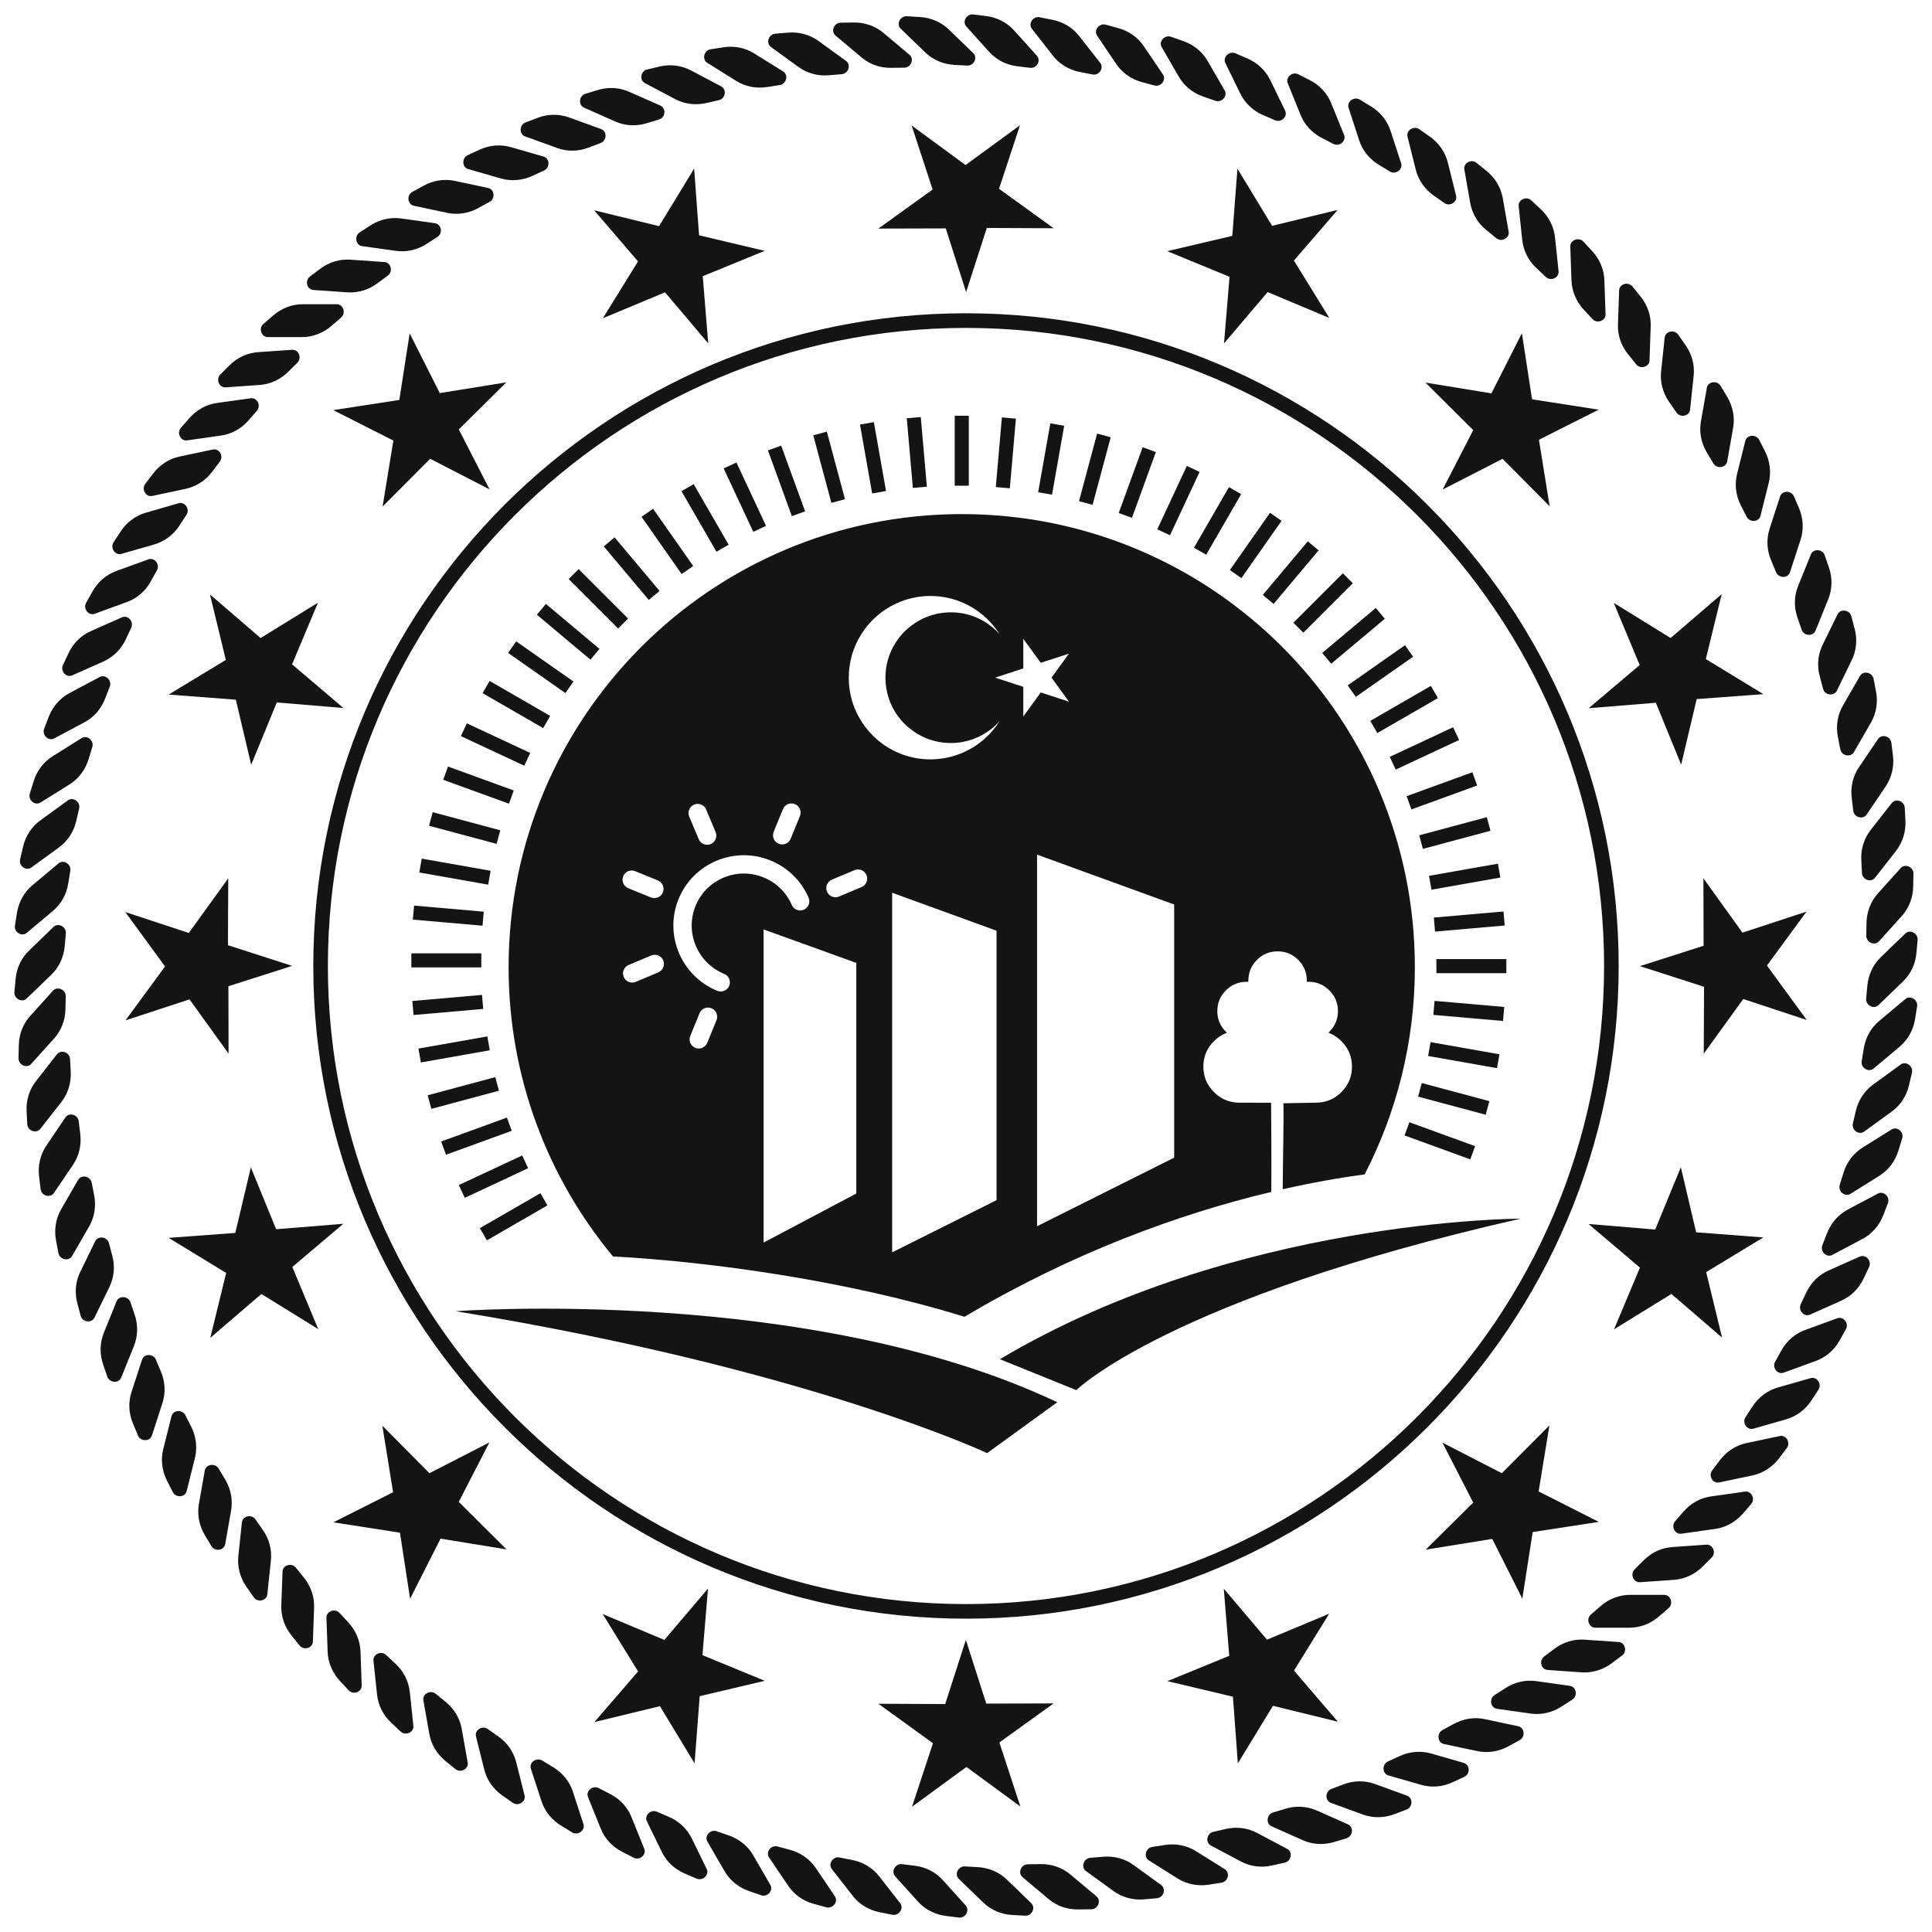 <?xml version="1.0" encoding="utf-8"?>
<!-- Generator: Adobe Illustrator 27.2.0, SVG Export Plug-In . SVG Version: 6.00 Build 0)  -->
<svg version="1.1" id="Layer_1" xmlns="http://www.w3.org/2000/svg" xmlns:xlink="http://www.w3.org/1999/xlink" x="0px" y="0px"
	 viewBox="0 0 63 63" style="enable-background:new 0 0 63 63;" xml:space="preserve">
<style type="text/css">
	.st0{fill:#141414;}
</style>
<g>
	<path class="st0" d="M54.268,52.006h-1.111c-0.349,0-0.688,0.128-0.96,0.363l-0.318,0.276c-0.167,0.143-0.072,0.432,0.141,0.432
		h1.111c0.35,0,0.689-0.128,0.961-0.363l0.319-0.275C54.577,52.293,54.482,52.006,54.268,52.006"/>
	<path class="st0" d="M55.644,50.369l-1.108,0.078c-0.348,0.023-0.678,0.174-0.932,0.428l-0.301,0.298
		c-0.155,0.155-0.04,0.434,0.171,0.421l1.11-0.077c0.349-0.025,0.678-0.176,0.932-0.43l0.299-0.298
		C55.971,50.635,55.857,50.354,55.644,50.369"/>
	<path class="st0" d="M56.903,48.639l-1.102,0.156c-0.345,0.047-0.663,0.221-0.9,0.492l-0.276,0.317
		c-0.144,0.165-0.011,0.438,0.199,0.408l1.102-0.155c0.345-0.048,0.662-0.222,0.9-0.493l0.277-0.319
		C57.247,48.882,57.114,48.61,56.903,48.639"/>
	<path class="st0" d="M58.037,46.827l-1.088,0.23c-0.341,0.073-0.646,0.269-0.863,0.555l-0.254,0.337
		c-0.133,0.175,0.019,0.437,0.227,0.391l1.089-0.228c0.34-0.075,0.645-0.271,0.862-0.556l0.256-0.337
		C58.396,47.044,58.245,46.783,58.037,46.827"/>
	<path class="st0" d="M59.041,44.94l-1.069,0.305c-0.335,0.097-0.626,0.313-0.822,0.614l-0.231,0.352
		c-0.119,0.185,0.051,0.435,0.257,0.377l1.067-0.306c0.337-0.096,0.627-0.313,0.824-0.614l0.231-0.353
		C59.417,45.13,59.246,44.88,59.041,44.94"/>
	<path class="st0" d="M59.912,42.987l-1.044,0.38c-0.33,0.118-0.603,0.355-0.779,0.669l-0.205,0.368
		c-0.107,0.192,0.08,0.431,0.28,0.356l1.043-0.38c0.329-0.119,0.605-0.354,0.779-0.668l0.206-0.369
		C60.3,43.152,60.113,42.913,59.912,42.987"/>
	<path class="st0" d="M60.644,40.976l-1.015,0.452c-0.32,0.142-0.577,0.396-0.73,0.723l-0.18,0.38
		c-0.091,0.199,0.111,0.423,0.305,0.337l1.016-0.454c0.319-0.141,0.575-0.396,0.729-0.72l0.18-0.382
		C61.043,41.115,60.839,40.89,60.644,40.976"/>
	<path class="st0" d="M61.235,38.921l-0.982,0.521c-0.308,0.165-0.546,0.437-0.677,0.772l-0.152,0.394
		c-0.08,0.203,0.139,0.414,0.326,0.313l0.983-0.521c0.308-0.163,0.547-0.436,0.678-0.773l0.151-0.393
		C61.642,39.031,61.422,38.821,61.235,38.921"/>
	<path class="st0" d="M61.68,36.831l-0.941,0.588c-0.297,0.185-0.516,0.474-0.623,0.817l-0.125,0.403
		c-0.063,0.209,0.169,0.404,0.349,0.292l0.943-0.59c0.295-0.185,0.516-0.473,0.621-0.818l0.124-0.402
		C62.094,36.911,61.861,36.717,61.68,36.831"/>
	<path class="st0" d="M61.979,34.713l-0.899,0.653c-0.283,0.206-0.482,0.508-0.564,0.859l-0.096,0.411
		c-0.049,0.213,0.196,0.389,0.368,0.264l0.899-0.653c0.282-0.205,0.482-0.507,0.563-0.857l0.097-0.411
		C62.395,34.765,62.151,34.586,61.979,34.713"/>
	<path class="st0" d="M62.129,32.579l-0.852,0.714c-0.269,0.225-0.444,0.54-0.502,0.896l-0.067,0.415
		c-0.036,0.216,0.222,0.377,0.387,0.24l0.85-0.713c0.267-0.226,0.445-0.541,0.503-0.896l0.066-0.417
		C62.55,32.603,62.293,32.443,62.129,32.579"/>
	<path class="st0" d="M62.129,30.441l-0.799,0.772c-0.252,0.242-0.406,0.571-0.439,0.93l-0.038,0.42
		c-0.019,0.219,0.248,0.359,0.402,0.212l0.8-0.772c0.252-0.242,0.407-0.571,0.437-0.928l0.038-0.42
		C62.552,30.435,62.282,30.293,62.129,30.441"/>
	<path class="st0" d="M61.237,29.132c-0.233,0.261-0.364,0.599-0.373,0.957l-0.007,0.423c-0.004,0.219,0.271,0.341,0.415,0.182
		l0.744-0.825c0.232-0.259,0.364-0.597,0.371-0.956l0.008-0.421c0.005-0.221-0.273-0.343-0.416-0.185L61.237,29.132z"/>
	<path class="st0" d="M61,27.065c-0.215,0.275-0.323,0.623-0.306,0.98l0.022,0.423c0.011,0.22,0.297,0.323,0.428,0.152l0.684-0.874
		c0.214-0.277,0.323-0.621,0.305-0.981l-0.021-0.423c-0.013-0.219-0.295-0.321-0.427-0.152L61,27.065z"/>
	<path class="st0" d="M60.382,26.018l0.05,0.419c0.027,0.217,0.318,0.301,0.438,0.123l0.622-0.92
		c0.194-0.29,0.278-0.642,0.235-0.998l-0.051-0.419c-0.026-0.218-0.317-0.301-0.436-0.123l-0.623,0.919
		C60.422,25.308,60.339,25.66,60.382,26.018"/>
	<path class="st0" d="M59.929,24.017l0.08,0.415c0.041,0.215,0.338,0.278,0.445,0.093l0.555-0.961
		c0.174-0.303,0.233-0.662,0.166-1.013l-0.08-0.414c-0.04-0.216-0.338-0.279-0.444-0.093l-0.555,0.961
		C59.921,23.307,59.862,23.665,59.929,24.017"/>
	<path class="st0" d="M59.34,22.054l0.108,0.407c0.054,0.212,0.356,0.252,0.449,0.063l0.487-1c0.152-0.313,0.186-0.675,0.094-1.022
		l-0.108-0.408c-0.055-0.21-0.358-0.252-0.45-0.061l-0.489,0.999C59.279,21.345,59.246,21.707,59.34,22.054"/>
	<path class="st0" d="M58.612,20.135l0.137,0.398c0.07,0.209,0.372,0.229,0.453,0.032l0.417-1.031
		c0.13-0.324,0.138-0.685,0.021-1.026l-0.137-0.399c-0.068-0.208-0.372-0.228-0.452-0.031l-0.417,1.03
		C58.502,19.434,58.494,19.795,58.612,20.135"/>
	<path class="st0" d="M57.753,18.272l0.163,0.389c0.086,0.202,0.389,0.2,0.453-0.002l0.345-1.058
		c0.108-0.331,0.091-0.692-0.048-1.025L58.5,16.19c-0.085-0.204-0.388-0.202-0.454,0l-0.343,1.058
		C57.596,17.579,57.613,17.941,57.753,18.272"/>
	<path class="st0" d="M56.956,16.852c0.099,0.195,0.402,0.174,0.452-0.034l0.269-1.077c0.084-0.338,0.042-0.699-0.12-1.019
		l-0.191-0.376c-0.099-0.196-0.402-0.174-0.454,0.032l-0.269,1.078c-0.083,0.339-0.042,0.698,0.12,1.018L56.956,16.852z"/>
	<path class="st0" d="M55.871,15.112c0.113,0.187,0.414,0.144,0.451-0.065l0.193-1.094c0.06-0.344-0.009-0.7-0.192-1.009
		l-0.217-0.362c-0.113-0.186-0.412-0.144-0.449,0.065l-0.192,1.095c-0.062,0.343,0.006,0.699,0.19,1.008L55.871,15.112z"/>
	<path class="st0" d="M54.668,13.452c0.126,0.18,0.423,0.117,0.443-0.095l0.117-1.105c0.037-0.349-0.055-0.698-0.261-0.992
		l-0.242-0.347c-0.123-0.179-0.42-0.116-0.442,0.097l-0.117,1.105c-0.037,0.346,0.057,0.697,0.262,0.992L54.668,13.452z"/>
	<path class="st0" d="M53.353,11.88c0.138,0.171,0.429,0.086,0.436-0.126l0.038-1.111c0.014-0.348-0.103-0.692-0.328-0.971
		l-0.265-0.328c-0.138-0.171-0.429-0.088-0.436,0.126l-0.039,1.111c-0.013,0.349,0.103,0.691,0.331,0.971L53.353,11.88z"/>
	<path class="st0" d="M51.643,10.096l0.287,0.309c0.149,0.16,0.433,0.056,0.425-0.157l-0.038-1.112
		c-0.012-0.347-0.153-0.682-0.397-0.947L51.634,7.88c-0.151-0.16-0.434-0.055-0.429,0.157l0.039,1.112
		C51.259,9.497,51.398,9.832,51.643,10.096"/>
	<path class="st0" d="M50.101,8.743l0.308,0.289c0.161,0.151,0.435,0.025,0.414-0.187l-0.116-1.104
		c-0.037-0.347-0.199-0.671-0.462-0.916l-0.309-0.29C49.777,6.387,49.5,6.51,49.522,6.722l0.116,1.105
		C49.676,8.172,49.838,8.498,50.101,8.743"/>
	<path class="st0" d="M47.942,6.619c0.061,0.345,0.246,0.655,0.524,0.883l0.327,0.266c0.172,0.138,0.439-0.004,0.402-0.214
		l-0.192-1.095c-0.062-0.344-0.247-0.655-0.525-0.882l-0.329-0.266c-0.169-0.138-0.437,0.004-0.399,0.215L47.942,6.619z"/>
	<path class="st0" d="M46.167,5.534c0.083,0.337,0.292,0.636,0.585,0.843l0.344,0.243c0.181,0.127,0.437-0.035,0.385-0.241
		L47.212,5.3c-0.083-0.337-0.292-0.636-0.585-0.844l-0.344-0.242c-0.18-0.126-0.436,0.034-0.386,0.242L46.167,5.534z"/>
	<path class="st0" d="M44.319,4.573c0.108,0.333,0.334,0.614,0.642,0.8l0.361,0.219c0.187,0.114,0.432-0.065,0.367-0.268
		l-0.344-1.057c-0.108-0.332-0.335-0.614-0.642-0.799l-0.361-0.219c-0.187-0.114-0.432,0.064-0.366,0.267L44.319,4.573z"/>
	<path class="st0" d="M42.409,3.746c0.131,0.324,0.376,0.59,0.697,0.754l0.374,0.192c0.196,0.1,0.429-0.096,0.348-0.293L43.411,3.37
		c-0.131-0.325-0.375-0.591-0.696-0.754l-0.377-0.193c-0.195-0.099-0.425,0.096-0.346,0.293L42.409,3.746z"/>
	<path class="st0" d="M40.445,3.052c0.153,0.315,0.417,0.562,0.748,0.703l0.388,0.168C41.783,4.007,42,3.797,41.906,3.606
		l-0.487-0.998c-0.152-0.314-0.416-0.561-0.748-0.703l-0.388-0.167c-0.202-0.086-0.418,0.126-0.326,0.316L40.445,3.052z"/>
	<path class="st0" d="M38.438,2.499c0.174,0.301,0.455,0.531,0.795,0.649l0.398,0.138c0.208,0.073,0.41-0.153,0.304-0.338
		l-0.557-0.961c-0.175-0.302-0.455-0.531-0.796-0.649l-0.398-0.139c-0.207-0.072-0.41,0.154-0.302,0.339L38.438,2.499z"/>
	<path class="st0" d="M36.397,2.086c0.196,0.288,0.491,0.497,0.839,0.592l0.407,0.109c0.211,0.059,0.398-0.18,0.279-0.359
		l-0.623-0.921c-0.194-0.289-0.491-0.497-0.838-0.591l-0.407-0.112c-0.213-0.055-0.397,0.184-0.278,0.36L36.397,2.086z"/>
	<path class="st0" d="M34.332,1.814c0.215,0.275,0.524,0.464,0.879,0.533l0.413,0.081c0.215,0.044,0.384-0.208,0.253-0.377
		l-0.685-0.874c-0.215-0.276-0.524-0.463-0.878-0.532l-0.413-0.083c-0.215-0.041-0.384,0.21-0.252,0.377L34.332,1.814z"/>
	<path class="st0" d="M32.254,1.69c0.234,0.26,0.555,0.425,0.915,0.471l0.416,0.05c0.219,0.028,0.37-0.234,0.227-0.393l-0.743-0.825
		c-0.235-0.259-0.556-0.427-0.914-0.47l-0.418-0.052c-0.219-0.027-0.368,0.234-0.227,0.393L32.254,1.69z"/>
	<path class="st0" d="M30.174,1.711c0.251,0.242,0.583,0.385,0.943,0.404l0.42,0.024c0.22,0.011,0.351-0.26,0.199-0.407
		l-0.801-0.773c-0.251-0.242-0.584-0.385-0.944-0.404L29.57,0.529c-0.219-0.012-0.351,0.262-0.197,0.409L30.174,1.711z"/>
	<path class="st0" d="M28.098,1.875c0.267,0.225,0.608,0.345,0.968,0.337l0.422-0.005c0.219-0.003,0.333-0.285,0.169-0.42
		l-0.851-0.716c-0.268-0.223-0.609-0.343-0.97-0.337L27.414,0.74c-0.219,0.003-0.332,0.283-0.168,0.42L28.098,1.875z"/>
	<path class="st0" d="M26.038,2.185c0.282,0.205,0.633,0.301,0.99,0.269l0.421-0.035c0.218-0.019,0.31-0.308,0.139-0.432
		L26.69,1.336c-0.284-0.207-0.633-0.301-0.991-0.272l-0.42,0.035c-0.22,0.019-0.311,0.308-0.139,0.434L26.038,2.185z"/>
	<path class="st0" d="M23.063,2.049l0.942,0.588c0.297,0.187,0.652,0.257,1.007,0.201l0.417-0.065
		c0.217-0.035,0.288-0.328,0.109-0.442l-0.943-0.588c-0.296-0.185-0.651-0.257-1.007-0.2l-0.417,0.064
		C22.955,1.641,22.882,1.935,23.063,2.049"/>
	<path class="st0" d="M21.028,2.709l0.984,0.52c0.306,0.165,0.666,0.211,1.018,0.131l0.411-0.094
		c0.214-0.048,0.265-0.345,0.078-0.448l-0.982-0.519c-0.31-0.165-0.669-0.211-1.019-0.132l-0.411,0.097
		C20.892,2.31,20.84,2.609,21.028,2.709"/>
	<path class="st0" d="M19.044,3.51l1.015,0.451c0.319,0.143,0.681,0.163,1.025,0.058l0.406-0.122
		c0.21-0.064,0.239-0.365,0.045-0.454l-1.016-0.449c-0.319-0.143-0.68-0.163-1.025-0.059L19.09,3.057
		C18.88,3.122,18.85,3.422,19.044,3.51"/>
	<path class="st0" d="M17.122,4.447l1.044,0.379c0.327,0.12,0.693,0.116,1.026-0.013l0.395-0.15c0.206-0.078,0.215-0.38,0.014-0.454
		l-1.044-0.38c-0.328-0.119-0.691-0.114-1.026,0.014l-0.395,0.15C16.932,4.07,16.923,4.373,17.122,4.447"/>
	<path class="st0" d="M15.268,5.514l1.07,0.307c0.334,0.095,0.695,0.065,1.022-0.086l0.383-0.176
		c0.199-0.092,0.187-0.395-0.018-0.454l-1.068-0.307c-0.336-0.096-0.697-0.068-1.023,0.085L15.252,5.06
		C15.053,5.153,15.064,5.455,15.268,5.514"/>
	<path class="st0" d="M13.495,6.709l1.087,0.232c0.342,0.072,0.7,0.017,1.015-0.156l0.369-0.204c0.193-0.107,0.16-0.406-0.048-0.451
		L14.83,5.898c-0.341-0.072-0.698-0.017-1.013,0.156l-0.372,0.204C13.253,6.364,13.287,6.665,13.495,6.709"/>
	<path class="st0" d="M11.808,8.026L12.91,8.18c0.344,0.049,0.699-0.031,1-0.226l0.355-0.229c0.185-0.119,0.13-0.416-0.081-0.446
		l-1.1-0.155c-0.345-0.048-0.698,0.031-1.003,0.225l-0.353,0.23C11.545,7.698,11.597,7.996,11.808,8.026"/>
	<path class="st0" d="M10.219,9.456l1.108,0.077c0.348,0.023,0.695-0.08,0.982-0.297l0.338-0.251c0.177-0.132,0.102-0.427-0.11-0.44
		l-1.108-0.077c-0.349-0.025-0.697,0.079-0.983,0.294l-0.337,0.254C9.931,9.148,10.005,9.441,10.219,9.456"/>
	<path class="st0" d="M8.734,10.993h1.11c0.35,0,0.688-0.128,0.961-0.363l0.318-0.276c0.167-0.144,0.071-0.433-0.141-0.433H9.87
		c-0.35,0-0.688,0.13-0.96,0.365l-0.319,0.275C8.424,10.704,8.519,10.993,8.734,10.993"/>
	<path class="st0" d="M7.357,12.631l1.109-0.078c0.347-0.024,0.677-0.176,0.931-0.429l0.301-0.297
		c0.154-0.156,0.04-0.436-0.172-0.421l-1.109,0.077c-0.349,0.025-0.678,0.175-0.932,0.43L7.186,12.21
		C7.029,12.365,7.144,12.645,7.357,12.631"/>
	<path class="st0" d="M6.1,14.36l1.1-0.156c0.345-0.047,0.663-0.221,0.9-0.492l0.277-0.318c0.144-0.164,0.011-0.437-0.199-0.407
		L7.077,13.14c-0.346,0.047-0.664,0.224-0.901,0.494L5.898,13.95C5.755,14.118,5.889,14.39,6.1,14.36"/>
	<path class="st0" d="M4.964,16.172l1.087-0.231c0.342-0.073,0.647-0.268,0.864-0.554l0.254-0.337
		c0.134-0.175-0.018-0.436-0.228-0.392l-1.087,0.23c-0.34,0.072-0.645,0.268-0.862,0.556L4.736,15.78
		C4.604,15.955,4.756,16.217,4.964,16.172"/>
	<path class="st0" d="M3.959,18.061l1.068-0.306c0.337-0.097,0.627-0.313,0.823-0.615l0.231-0.354
		c0.12-0.182-0.051-0.434-0.256-0.376l-1.069,0.308c-0.335,0.096-0.626,0.313-0.822,0.613l-0.231,0.353
		C3.585,17.869,3.755,18.12,3.959,18.061"/>
	<path class="st0" d="M3.089,20.014l1.044-0.381c0.329-0.117,0.603-0.353,0.779-0.668l0.206-0.369
		c0.107-0.191-0.081-0.43-0.28-0.356l-1.045,0.379c-0.328,0.119-0.603,0.356-0.779,0.67l-0.206,0.369
		C2.7,19.849,2.889,20.087,3.089,20.014"/>
	<path class="st0" d="M2.355,22.023l1.016-0.452c0.32-0.142,0.577-0.396,0.73-0.722l0.179-0.381c0.092-0.2-0.11-0.424-0.305-0.337
		l-1.015,0.45c-0.319,0.143-0.577,0.398-0.729,0.724l-0.179,0.382C1.958,21.884,2.161,22.109,2.355,22.023"/>
	<path class="st0" d="M1.767,24.078l0.981-0.522c0.309-0.162,0.548-0.436,0.678-0.771l0.153-0.394
		c0.08-0.204-0.14-0.414-0.328-0.314l-0.983,0.521c-0.307,0.165-0.546,0.437-0.678,0.772l-0.15,0.395
		C1.359,23.969,1.578,24.178,1.767,24.078"/>
	<path class="st0" d="M1.32,26.169l0.944-0.587c0.295-0.186,0.514-0.474,0.622-0.817L3.01,24.36
		c0.064-0.208-0.169-0.403-0.349-0.291l-0.942,0.59c-0.296,0.185-0.516,0.473-0.623,0.817l-0.123,0.402
		C0.907,26.089,1.14,26.283,1.32,26.169"/>
	<path class="st0" d="M1.023,28.287l0.898-0.652c0.283-0.206,0.482-0.51,0.564-0.859l0.096-0.411
		c0.05-0.214-0.196-0.391-0.368-0.266l-0.9,0.654c-0.282,0.206-0.48,0.508-0.562,0.859l-0.095,0.411
		C0.605,28.235,0.85,28.413,1.023,28.287"/>
	<path class="st0" d="M0.872,30.419l0.852-0.713c0.267-0.225,0.445-0.54,0.501-0.896l0.068-0.416
		c0.036-0.215-0.223-0.377-0.386-0.24l-0.852,0.714c-0.267,0.225-0.444,0.541-0.502,0.896l-0.066,0.417
		C0.451,30.398,0.71,30.557,0.872,30.419"/>
	<path class="st0" d="M0.87,32.559l0.801-0.772c0.251-0.243,0.406-0.57,0.439-0.928l0.037-0.42c0.019-0.219-0.248-0.36-0.401-0.214
		l-0.799,0.773c-0.253,0.242-0.406,0.57-0.438,0.928L0.47,32.347C0.449,32.565,0.717,32.706,0.87,32.559"/>
	<path class="st0" d="M1.762,33.866c0.235-0.259,0.366-0.598,0.372-0.955l0.01-0.423c0.004-0.219-0.273-0.34-0.416-0.183
		L0.985,33.13c-0.235,0.259-0.366,0.596-0.372,0.956l-0.009,0.422c-0.005,0.219,0.273,0.343,0.414,0.184L1.762,33.866z"/>
	<path class="st0" d="M2.001,35.934c0.216-0.275,0.322-0.622,0.306-0.979l-0.023-0.423c-0.011-0.218-0.294-0.32-0.427-0.153
		l-0.684,0.875c-0.215,0.273-0.323,0.622-0.306,0.98l0.022,0.422c0.011,0.219,0.297,0.322,0.427,0.154L2.001,35.934z"/>
	<path class="st0" d="M2.618,36.982l-0.051-0.42c-0.025-0.218-0.317-0.3-0.436-0.122L1.51,37.36
		c-0.195,0.29-0.279,0.641-0.236,0.998l0.05,0.418c0.025,0.218,0.318,0.301,0.436,0.124l0.623-0.921
		C2.578,37.689,2.66,37.338,2.618,36.982"/>
	<path class="st0" d="M3.072,38.982l-0.08-0.414c-0.041-0.215-0.338-0.278-0.445-0.094l-0.555,0.962
		c-0.173,0.302-0.232,0.66-0.165,1.013l0.079,0.415c0.041,0.215,0.338,0.277,0.445,0.093l0.555-0.963
		C3.081,39.693,3.138,39.335,3.072,38.982"/>
	<path class="st0" d="M3.661,40.946l-0.108-0.408c-0.056-0.211-0.355-0.252-0.449-0.063l-0.487,1
		c-0.155,0.314-0.188,0.675-0.095,1.023l0.107,0.407c0.056,0.211,0.358,0.253,0.451,0.062l0.487-0.998
		C3.721,41.653,3.756,41.293,3.661,40.946"/>
	<path class="st0" d="M4.39,42.864l-0.136-0.398c-0.071-0.209-0.374-0.229-0.454-0.03l-0.416,1.03
		c-0.13,0.325-0.137,0.685-0.022,1.026l0.137,0.398c0.07,0.208,0.374,0.229,0.453,0.031l0.416-1.029
		C4.498,43.566,4.507,43.205,4.39,42.864"/>
	<path class="st0" d="M5.248,44.727l-0.164-0.389c-0.085-0.203-0.387-0.203-0.453,0.002l-0.344,1.056
		c-0.107,0.333-0.091,0.693,0.05,1.025l0.163,0.39c0.084,0.201,0.388,0.201,0.454-0.002l0.343-1.057
		C5.405,45.42,5.387,45.056,5.248,44.727"/>
	<path class="st0" d="M6.045,46.149c-0.098-0.196-0.402-0.175-0.453,0.033l-0.27,1.078c-0.084,0.338-0.04,0.699,0.121,1.019
		l0.191,0.376c0.099,0.196,0.401,0.174,0.452-0.031l0.27-1.079c0.083-0.339,0.041-0.698-0.119-1.02L6.045,46.149z"/>
	<path class="st0" d="M7.129,47.887c-0.114-0.187-0.413-0.144-0.451,0.066l-0.193,1.093c-0.059,0.345,0.009,0.7,0.192,1.009
		l0.217,0.362c0.113,0.187,0.413,0.145,0.45-0.065l0.192-1.095c0.06-0.342-0.006-0.699-0.19-1.007L7.129,47.887z"/>
	<path class="st0" d="M8.332,49.547c-0.127-0.18-0.423-0.115-0.444,0.096l-0.117,1.104c-0.035,0.346,0.057,0.698,0.262,0.992
		l0.241,0.346c0.125,0.18,0.422,0.116,0.443-0.095l0.117-1.105c0.037-0.346-0.055-0.697-0.262-0.992L8.332,49.547z"/>
	<path class="st0" d="M9.648,51.12c-0.137-0.171-0.428-0.086-0.435,0.126l-0.04,1.111c-0.011,0.348,0.104,0.69,0.33,0.971
		l0.265,0.329c0.137,0.171,0.429,0.087,0.435-0.126l0.039-1.11c0.013-0.349-0.103-0.692-0.328-0.972L9.648,51.12z"/>
	<path class="st0" d="M11.358,52.904l-0.287-0.308c-0.149-0.161-0.432-0.057-0.426,0.156l0.039,1.112
		c0.012,0.347,0.154,0.681,0.397,0.945l0.286,0.308c0.15,0.163,0.435,0.058,0.427-0.156l-0.038-1.11
		C11.742,53.503,11.602,53.167,11.358,52.904"/>
	<path class="st0" d="M12.901,54.257l-0.309-0.289c-0.161-0.151-0.435-0.025-0.414,0.185l0.117,1.105
		c0.036,0.347,0.198,0.671,0.461,0.916l0.31,0.29c0.159,0.148,0.435,0.025,0.414-0.185l-0.117-1.105
		C13.325,54.826,13.163,54.502,12.901,54.257"/>
	<path class="st0" d="M15.057,56.38c-0.06-0.344-0.244-0.655-0.522-0.883l-0.328-0.265c-0.171-0.139-0.437,0.004-0.401,0.214
		l0.193,1.093c0.06,0.345,0.246,0.655,0.524,0.883l0.329,0.266c0.17,0.136,0.436-0.005,0.399-0.215L15.057,56.38z"/>
	<path class="st0" d="M16.834,57.467c-0.084-0.339-0.291-0.637-0.584-0.843l-0.344-0.243c-0.18-0.127-0.437,0.035-0.385,0.241
		L15.79,57.7c0.083,0.339,0.291,0.636,0.584,0.844l0.346,0.241c0.179,0.127,0.436-0.033,0.385-0.241L16.834,57.467z"/>
	<path class="st0" d="M18.682,58.425c-0.108-0.331-0.336-0.613-0.642-0.799l-0.362-0.218c-0.189-0.114-0.432,0.065-0.366,0.267
		l0.344,1.057c0.108,0.332,0.335,0.614,0.642,0.8l0.36,0.22c0.189,0.112,0.434-0.067,0.368-0.268L18.682,58.425z"/>
	<path class="st0" d="M20.592,59.254c-0.129-0.324-0.376-0.591-0.697-0.755l-0.374-0.192c-0.196-0.099-0.427,0.096-0.347,0.294
		l0.416,1.029c0.131,0.325,0.376,0.591,0.697,0.754l0.376,0.193c0.196,0.1,0.427-0.096,0.345-0.293L20.592,59.254z"/>
	<path class="st0" d="M22.557,59.947c-0.154-0.313-0.417-0.562-0.749-0.703l-0.388-0.167c-0.203-0.086-0.419,0.126-0.324,0.316
		l0.486,0.998c0.153,0.314,0.416,0.562,0.748,0.703l0.388,0.166c0.202,0.086,0.418-0.125,0.326-0.316L22.557,59.947z"/>
	<path class="st0" d="M24.563,60.501c-0.174-0.302-0.454-0.531-0.795-0.649l-0.398-0.137c-0.209-0.073-0.41,0.152-0.302,0.337
		l0.556,0.961c0.174,0.302,0.454,0.532,0.795,0.65l0.397,0.138c0.208,0.073,0.411-0.152,0.303-0.338L24.563,60.501z"/>
	<path class="st0" d="M26.603,60.915c-0.196-0.29-0.492-0.5-0.84-0.594l-0.406-0.11c-0.212-0.058-0.399,0.181-0.279,0.359
		l0.622,0.919c0.195,0.291,0.49,0.5,0.838,0.594l0.408,0.111c0.212,0.057,0.398-0.183,0.278-0.359L26.603,60.915z"/>
	<path class="st0" d="M28.669,61.184c-0.215-0.275-0.525-0.463-0.879-0.532l-0.414-0.082c-0.214-0.043-0.384,0.209-0.251,0.378
		l0.683,0.874c0.215,0.277,0.524,0.464,0.879,0.533l0.413,0.083c0.215,0.041,0.383-0.21,0.253-0.378L28.669,61.184z"/>
	<path class="st0" d="M30.746,61.31c-0.234-0.26-0.555-0.427-0.914-0.471l-0.417-0.051c-0.218-0.028-0.369,0.235-0.226,0.394
		l0.743,0.825c0.234,0.259,0.556,0.424,0.913,0.469l0.418,0.053c0.219,0.028,0.368-0.235,0.227-0.394L30.746,61.31z"/>
	<path class="st0" d="M32.829,61.288c-0.251-0.241-0.584-0.384-0.944-0.403l-0.42-0.024c-0.222-0.012-0.352,0.26-0.199,0.407
		l0.799,0.773c0.251,0.241,0.584,0.385,0.944,0.404l0.421,0.023c0.22,0.012,0.351-0.261,0.197-0.408L32.829,61.288z"/>
	<path class="st0" d="M34.903,61.125c-0.267-0.226-0.609-0.345-0.969-0.339l-0.422,0.006c-0.219,0.004-0.331,0.282-0.168,0.42
		l0.851,0.716c0.267,0.223,0.608,0.343,0.969,0.336l0.422-0.005c0.221-0.003,0.332-0.285,0.17-0.421L34.903,61.125z"/>
	<path class="st0" d="M36.963,60.816c-0.282-0.206-0.633-0.301-0.989-0.27l-0.422,0.035c-0.218,0.018-0.311,0.308-0.14,0.432
		l0.901,0.653c0.282,0.205,0.632,0.3,0.99,0.27l0.421-0.038c0.219-0.017,0.311-0.305,0.14-0.431L36.963,60.816z"/>
	<path class="st0" d="M39.939,60.951l-0.942-0.588c-0.297-0.186-0.653-0.256-1.008-0.201l-0.417,0.065
		c-0.217,0.033-0.289,0.328-0.108,0.439l0.941,0.591c0.298,0.184,0.653,0.256,1.008,0.2l0.417-0.065
		C40.046,61.359,40.12,61.064,39.939,60.951"/>
	<path class="st0" d="M41.973,60.291l-0.98-0.522c-0.309-0.163-0.668-0.209-1.021-0.129l-0.41,0.094
		c-0.213,0.048-0.266,0.345-0.077,0.447l0.982,0.52c0.307,0.165,0.667,0.21,1.018,0.129l0.412-0.093
		C42.11,60.689,42.162,60.39,41.973,60.291"/>
	<path class="st0" d="M43.956,59.49l-1.015-0.451c-0.319-0.142-0.681-0.162-1.025-0.058l-0.405,0.122
		c-0.21,0.064-0.239,0.365-0.045,0.451l1.016,0.453c0.318,0.142,0.68,0.162,1.025,0.058l0.404-0.122
		C44.12,59.878,44.15,59.578,43.956,59.49"/>
	<path class="st0" d="M45.879,58.553l-1.044-0.379c-0.328-0.12-0.689-0.115-1.027,0.012l-0.396,0.15
		c-0.203,0.079-0.214,0.381-0.012,0.453l1.045,0.382c0.328,0.119,0.689,0.114,1.026-0.014l0.396-0.15
		C46.07,58.93,46.08,58.626,45.879,58.553"/>
	<path class="st0" d="M47.733,57.486l-1.069-0.307c-0.336-0.095-0.696-0.066-1.024,0.085l-0.384,0.176
		c-0.197,0.093-0.185,0.396,0.019,0.455l1.069,0.307c0.336,0.096,0.697,0.068,1.022-0.085l0.384-0.177
		C47.949,57.847,47.937,57.545,47.733,57.486"/>
	<path class="st0" d="M49.506,56.291L48.42,56.06c-0.342-0.074-0.701-0.018-1.016,0.155l-0.369,0.203
		c-0.193,0.107-0.161,0.407,0.048,0.452l1.087,0.231c0.342,0.071,0.699,0.018,1.014-0.155l0.372-0.203
		C49.747,56.635,49.714,56.336,49.506,56.291"/>
	<path class="st0" d="M51.192,54.974l-1.101-0.155c-0.344-0.048-0.699,0.032-1,0.228l-0.355,0.229
		c-0.185,0.119-0.133,0.417,0.08,0.446l1.102,0.156c0.344,0.047,0.697-0.032,1-0.228l0.355-0.23
		C51.456,55.302,51.402,55.004,51.192,54.974"/>
	<path class="st0" d="M52.782,53.544l-1.109-0.076c-0.347-0.026-0.696,0.08-0.982,0.294l-0.337,0.253
		c-0.177,0.134-0.102,0.425,0.11,0.44l1.108,0.078c0.348,0.023,0.696-0.08,0.982-0.295l0.339-0.254
		C53.07,53.852,52.995,53.559,52.782,53.544"/>
	<polygon class="st0" points="30.84,7.448 31.504,9.525 32.178,7.433 34.358,7.443 32.577,6.156 33.26,4.085 31.485,5.382 
		29.727,4.092 30.412,6.18 28.642,7.454 	"/>
	<polygon class="st0" points="22.796,7.673 22.635,5.498 21.491,7.375 19.374,6.857 20.805,8.524 19.658,10.378 21.686,9.532 
		23.094,11.196 22.916,9.006 24.934,8.18 	"/>
	<polygon class="st0" points="14.34,12.818 13.359,10.87 13.021,13.042 10.866,13.373 12.827,14.366 12.476,16.518 14.026,14.959 
		15.964,15.958 14.961,14.003 16.51,12.468 	"/>
	<polygon class="st0" points="9.524,21.664 10.368,19.653 8.497,20.806 6.846,19.383 7.364,21.519 5.5,22.649 7.691,22.816 
		8.191,24.938 9.026,22.906 11.199,23.087 	"/>
	<polygon class="st0" points="7.433,30.822 7.443,28.642 6.156,30.423 4.085,29.74 5.382,31.515 4.092,33.273 6.18,32.588 
		7.454,34.358 7.448,32.16 9.525,31.496 	"/>
	<polygon class="st0" points="11.196,39.906 9.005,40.084 8.18,38.066 7.673,40.204 5.499,40.365 7.375,41.509 6.857,43.626 
		8.524,42.195 10.378,43.342 9.532,41.314 	"/>
	<polygon class="st0" points="13.042,49.979 13.373,52.134 14.366,50.173 16.518,50.524 14.96,48.974 15.958,47.036 14.003,48.039 
		12.468,46.49 12.818,48.66 10.87,49.641 	"/>
	<polygon class="st0" points="21.519,55.636 22.649,57.5 22.816,55.309 24.938,54.809 22.906,53.973 23.087,51.801 21.664,53.476 
		19.653,52.632 20.807,54.503 19.383,56.154 	"/>
	<polygon class="st0" points="32.16,55.552 31.496,53.475 30.822,55.567 28.642,55.557 30.423,56.844 29.74,58.915 31.515,57.618 
		33.273,58.908 32.588,56.819 34.358,55.546 	"/>
	<polygon class="st0" points="40.204,55.327 40.365,57.501 41.509,55.624 43.626,56.143 42.195,54.476 43.342,52.622 41.314,53.468 
		39.906,51.804 40.084,53.994 38.066,54.82 	"/>
	<polygon class="st0" points="48.66,50.182 49.641,52.13 49.979,49.958 52.134,49.627 50.173,48.634 50.524,46.482 48.974,48.04 
		47.036,47.042 48.039,48.997 46.49,50.532 	"/>
	<polygon class="st0" points="55.309,40.184 54.81,38.062 53.974,40.094 51.801,39.913 53.476,41.336 52.632,43.347 54.503,42.194 
		56.154,43.617 55.636,41.481 57.5,40.351 	"/>
	<polygon class="st0" points="57.618,31.485 58.908,29.727 56.819,30.412 55.546,28.642 55.552,30.84 53.475,31.504 55.567,32.178 
		55.557,34.358 56.845,32.577 58.915,33.26 	"/>
	<polygon class="st0" points="51.804,23.094 53.995,22.916 54.82,24.934 55.327,22.796 57.501,22.635 55.625,21.491 56.143,19.374 
		54.476,20.805 52.622,19.658 53.468,21.686 	"/>
	<polygon class="st0" points="49.958,13.021 49.627,10.866 48.634,12.827 46.482,12.476 48.04,14.026 47.042,15.964 48.997,14.961 
		50.532,16.51 50.183,14.34 52.129,13.359 	"/>
	<polygon class="st0" points="41.481,7.364 40.351,5.5 40.184,7.691 38.062,8.19 40.094,9.026 39.913,11.199 41.336,9.524 
		43.347,10.368 42.193,8.497 43.617,6.846 	"/>
	<path class="st0" d="M46.137,31.54c0-8.16-6.616-14.776-14.776-14.776S16.585,23.379,16.585,31.54c0,3.586,1.279,6.873,3.404,9.432
		c3.163,0.165,7.706,0.799,11.459,1.967c3.516-2.084,6.992-3.355,10.007-4.072c0.011-0.858-0.006-2.906-0.006-2.908l-1.033-0.002
		c-0.324,0-0.601-0.115-0.831-0.345c-0.229-0.23-0.345-0.507-0.345-0.831s0.115-0.601,0.345-0.831
		c0.127-0.126,0.268-0.217,0.423-0.273c-0.011-0.011-0.023-0.022-0.034-0.034c-0.186-0.186-0.279-0.41-0.279-0.672
		c0-0.264,0.093-0.488,0.279-0.675s0.411-0.28,0.674-0.281h0.059c0-0.012,0-0.024,0-0.036c0.001-0.264,0.094-0.491,0.281-0.679
		c0.186-0.185,0.411-0.278,0.674-0.277c0.263-0.001,0.487,0.092,0.672,0.277c0.187,0.188,0.28,0.414,0.281,0.679
		c0,0.012,0,0.024,0,0.036h0.061c0.263,0.001,0.487,0.094,0.672,0.281c0.187,0.186,0.28,0.411,0.281,0.675
		c-0.001,0.263-0.094,0.487-0.281,0.672c-0.01,0.011-0.02,0.023-0.03,0.034c0.156,0.055,0.296,0.147,0.423,0.273
		c0.229,0.229,0.344,0.506,0.345,0.831c0,0.324-0.115,0.601-0.345,0.831c-0.229,0.229-0.506,0.344-0.831,0.345l-1.06,0.019
		c0.019,0.398-0.021,1.994-0.022,2.804c0.942-0.213,1.838-0.373,2.671-0.485C45.544,36.27,46.137,33.975,46.137,31.54
		 M25.229,27.124l0.302-0.739c0.062-0.153,0.237-0.226,0.39-0.164c0.153,0.063,0.226,0.237,0.163,0.39l-0.302,0.74
		c-0.062,0.153-0.237,0.226-0.389,0.163C25.24,27.451,25.166,27.277,25.229,27.124 M22.635,26.237
		c0.152-0.064,0.327,0.008,0.391,0.16l0.309,0.736c0.032,0.076,0.03,0.158,0.001,0.229c-0.029,0.071-0.085,0.131-0.161,0.163
		c-0.152,0.064-0.328-0.008-0.391-0.16l-0.309-0.736C22.411,26.476,22.483,26.301,22.635,26.237 M20.322,28.571
		c0.062-0.153,0.237-0.226,0.39-0.163l0.74,0.302c0.153,0.062,0.226,0.237,0.163,0.39c-0.062,0.153-0.237,0.226-0.39,0.164
		l-0.74-0.302C20.333,28.899,20.26,28.724,20.322,28.571 M21.627,31.545c-0.029,0.071-0.085,0.131-0.161,0.163l-0.736,0.309
		c-0.153,0.064-0.328-0.008-0.391-0.16c-0.064-0.152,0.008-0.328,0.16-0.391l0.737-0.309c0.152-0.064,0.327,0.008,0.391,0.16
		C21.658,31.393,21.656,31.475,21.627,31.545 M23.364,33.267l-0.302,0.739c-0.062,0.153-0.237,0.226-0.39,0.164
		c-0.153-0.063-0.226-0.237-0.163-0.39l0.302-0.739c0.062-0.153,0.237-0.226,0.39-0.163C23.353,32.939,23.427,33.114,23.364,33.267
		 M22.681,29.54c-0.354,0.867,0.064,1.861,0.933,2.217c0.153,0.062,0.226,0.237,0.164,0.389s-0.237,0.225-0.389,0.163
		c-1.174-0.48-1.74-1.824-1.261-2.995c0.479-1.172,1.824-1.735,2.998-1.255c0.559,0.228,0.999,0.659,1.24,1.212
		c0.034,0.077,0.032,0.16,0.003,0.232c-0.028,0.069-0.083,0.128-0.157,0.161c-0.151,0.065-0.328-0.004-0.393-0.155
		c-0.178-0.409-0.504-0.728-0.918-0.897C24.03,28.256,23.035,28.673,22.681,29.54 M27.923,38.919l-3.023,1.6V30.307l3.023,1.092
		V38.919z M28.256,28.763c-0.029,0.071-0.085,0.131-0.161,0.163l-0.737,0.309c-0.152,0.064-0.327-0.008-0.391-0.16
		c-0.064-0.152,0.008-0.327,0.16-0.391l0.737-0.309c0.152-0.064,0.327,0.008,0.391,0.16C28.287,28.61,28.285,28.692,28.256,28.763
		 M32.496,39.135l-3.404,1.702V29.111l3.404,1.238V39.135z M31.631,24.427c-0.346,0.194-0.737,0.31-1.155,0.33
		c-0.044,0.005-0.091,0.005-0.135,0.005c-0.676,0-1.293-0.25-1.762-0.666c-0.553-0.487-0.902-1.202-0.902-1.998
		c0-0.514,0.145-0.995,0.401-1.404c0.273-0.442,0.673-0.799,1.152-1.017c0.101-0.049,0.207-0.088,0.317-0.123
		c0.25-0.078,0.518-0.12,0.794-0.12c0.946,0,1.779,0.497,2.251,1.241c-0.391-0.435-0.956-0.708-1.585-0.708
		c-0.317,0-0.614,0.069-0.885,0.192c-0.098,0.044-0.194,0.098-0.283,0.157c-0.438,0.285-0.765,0.73-0.9,1.251
		c-0.044,0.17-0.066,0.346-0.066,0.531c0,0.479,0.157,0.922,0.425,1.278c0.391,0.516,1.008,0.853,1.706,0.853h0.002
		c0.14,0,0.275-0.012,0.408-0.04c0.462-0.088,0.873-0.329,1.177-0.668C32.354,23.899,32.022,24.211,31.631,24.427 M32.449,22.097
		l0.919-0.3v-0.966l0.246,0.337l0.324,0.445l0.919-0.298l-0.568,0.782l0.15,0.206l0.418,0.577l-0.919-0.3l-0.57,0.784v-0.968
		L32.449,22.097z M38.288,37.75l-4.471,2.236V27.868l4.471,1.626V37.75z"/>
	<rect x="31.132" y="13.557" class="st0" width="0.459" height="2.281"/>
	
		<rect x="29.675" y="13.611" transform="matrix(0.996 -0.087 0.087 0.996 -1.172 2.664)" class="st0" width="0.459" height="2.281"/>
	
		<rect x="28.227" y="13.796" transform="matrix(0.985 -0.174 0.174 0.985 -2.161 5.167)" class="st0" width="0.459" height="2.281"/>
	
		<rect x="26.801" y="14.103" transform="matrix(0.966 -0.259 0.259 0.966 -3.023 7.512)" class="st0" width="0.459" height="2.281"/>
	
		<rect x="25.411" y="14.533" transform="matrix(0.94 -0.342 0.342 0.94 -3.815 9.717)" class="st0" width="0.459" height="2.281"/>
	
		<rect x="24.061" y="15.083" transform="matrix(0.906 -0.423 0.423 0.906 -4.581 11.788)" class="st0" width="0.459" height="2.281"/>
	<rect x="22.762" y="15.749" transform="matrix(0.866 -0.5 0.5 0.866 -5.364 13.759)" class="st0" width="0.459" height="2.281"/>
	
		<rect x="21.528" y="16.524" transform="matrix(0.819 -0.574 0.574 0.819 -6.197 15.676)" class="st0" width="0.459" height="2.281"/>
	
		<rect x="20.366" y="17.407" transform="matrix(0.766 -0.643 0.643 0.766 -7.104 17.579)" class="st0" width="0.459" height="2.281"/>
	
		<rect x="19.287" y="18.386" transform="matrix(0.707 -0.707 0.707 0.707 -8.091 19.519)" class="st0" width="0.459" height="2.281"/>
	
		<rect x="18.295" y="19.454" transform="matrix(0.643 -0.766 0.766 0.643 -9.159 21.55)" class="st0" width="0.459" height="2.281"/>
	
		<rect x="17.401" y="20.606" transform="matrix(0.574 -0.819 0.819 0.574 -10.296 23.714)" class="st0" width="0.459" height="2.281"/>
	<rect x="16.61" y="21.833" transform="matrix(0.5 -0.866 0.866 0.5 -11.476 26.07)" class="st0" width="0.459" height="2.281"/>
	
		<rect x="15.931" y="23.123" transform="matrix(0.423 -0.906 0.906 0.423 -12.659 28.656)" class="st0" width="0.459" height="2.281"/>
	
		<rect x="15.366" y="24.467" transform="matrix(0.342 -0.94 0.94 0.342 -13.802 31.504)" class="st0" width="0.459" height="2.281"/>
	
		<rect x="14.917" y="25.853" transform="matrix(0.259 -0.966 0.966 0.259 -14.847 34.641)" class="st0" width="0.459" height="2.281"/>
	
		<rect x="14.594" y="27.274" transform="matrix(0.174 -0.985 0.985 0.174 -15.732 38.08)" class="st0" width="0.459" height="2.281"/>
	
		<rect x="14.398" y="28.721" transform="matrix(0.087 -0.996 0.996 0.087 -16.396 41.829)" class="st0" width="0.459" height="2.281"/>
	<rect x="13.414" y="31.087" class="st0" width="2.281" height="0.459"/>
	
		<rect x="13.47" y="32.544" transform="matrix(0.996 -0.087 0.087 0.996 -2.802 1.399)" class="st0" width="2.281" height="0.459"/>
	
		<rect x="13.651" y="33.991" transform="matrix(0.985 -0.174 0.174 0.985 -5.716 3.087)" class="st0" width="2.281" height="0.459"/>
	
		<rect x="13.957" y="35.415" transform="matrix(0.966 -0.259 0.259 0.966 -8.708 5.119)" class="st0" width="2.281" height="0.459"/>
	
		<rect x="14.391" y="36.808" transform="matrix(0.94 -0.342 0.342 0.94 -11.73 7.545)" class="st0" width="2.281" height="0.459"/>
	
		<rect x="14.941" y="38.157" transform="matrix(0.906 -0.423 0.423 0.906 -14.716 10.393)" class="st0" width="2.281" height="0.459"/>
	
		<rect x="15.604" y="39.456" transform="matrix(0.866 -0.5 0.5 0.866 -17.594 13.682)" class="st0" width="2.281" height="0.459"/>
	
		<rect x="46.71" y="36.073" transform="matrix(0.342 -0.94 0.94 0.342 -4.083 68.596)" class="st0" width="0.459" height="2.281"/>
	
		<rect x="47.158" y="34.684" transform="matrix(0.259 -0.966 0.966 0.259 0.524 72.331)" class="st0" width="0.459" height="2.281"/>
	
		<rect x="47.482" y="33.266" transform="matrix(0.174 -0.985 0.985 0.174 5.54 75.416)" class="st0" width="0.459" height="2.281"/>
	
		<rect x="47.681" y="31.821" transform="matrix(0.087 -0.996 0.996 0.087 10.897 77.816)" class="st0" width="0.459" height="2.282"/>
	<rect x="46.839" y="31.275" class="st0" width="2.281" height="0.459"/>
	
		<rect x="46.785" y="29.817" transform="matrix(0.996 -0.087 0.087 0.996 -2.437 4.293)" class="st0" width="2.281" height="0.459"/>
	
		<rect x="46.601" y="28.372" transform="matrix(0.985 -0.174 0.174 0.985 -4.24 8.722)" class="st0" width="2.281" height="0.459"/>
	
		<rect x="46.291" y="26.947" transform="matrix(0.966 -0.259 0.259 0.966 -5.416 13.196)" class="st0" width="2.281" height="0.459"/>
	
		<rect x="45.864" y="25.551" transform="matrix(0.94 -0.342 0.342 0.94 -5.983 17.63)" class="st0" width="2.281" height="0.459"/>
	
		<rect x="45.312" y="24.201" transform="matrix(0.906 -0.423 0.423 0.906 -5.972 21.92)" class="st0" width="2.281" height="0.459"/>
	<rect x="44.646" y="22.906" transform="matrix(0.866 -0.5 0.5 0.866 -5.433 25.993)" class="st0" width="2.281" height="0.459"/>
	
		<rect x="43.87" y="21.673" transform="matrix(0.819 -0.574 0.574 0.819 -4.423 29.78)" class="st0" width="2.281" height="0.459"/>
	
		<rect x="42.992" y="20.51" transform="matrix(0.766 -0.643 0.643 0.766 -3.005 33.225)" class="st0" width="2.281" height="0.459"/>
	
		<rect x="42.011" y="19.43" transform="matrix(0.707 -0.707 0.707 0.707 -1.263 36.271)" class="st0" width="2.281" height="0.459"/>
	
		<rect x="40.94" y="18.439" transform="matrix(0.643 -0.766 0.766 0.643 0.73 38.903)" class="st0" width="2.282" height="0.459"/>
	
		<rect x="39.792" y="17.543" transform="matrix(0.574 -0.819 0.819 0.574 2.896 41.109)" class="st0" width="2.281" height="0.459"/>
	<rect x="38.564" y="16.756" transform="matrix(0.5 -0.866 0.866 0.5 5.142 42.878)" class="st0" width="2.281" height="0.459"/>
	
		<rect x="37.276" y="16.076" transform="matrix(0.423 -0.906 0.906 0.423 7.404 44.232)" class="st0" width="2.281" height="0.459"/>
	
		<rect x="35.931" y="15.509" transform="matrix(0.342 -0.94 0.94 0.342 9.613 45.2)" class="st0" width="2.281" height="0.459"/>
	
		<rect x="34.543" y="15.063" transform="matrix(0.259 -0.966 0.966 0.259 11.687 45.81)" class="st0" width="2.281" height="0.459"/>
	
		<rect x="33.121" y="14.739" transform="matrix(0.174 -0.985 0.985 0.174 13.572 46.111)" class="st0" width="2.281" height="0.459"/>
	
		<rect x="31.677" y="14.539" transform="matrix(0.087 -0.996 0.996 0.087 15.235 46.168)" class="st0" width="2.281" height="0.459"/>
	<path class="st0" d="M32.606,44.322l2.491,1.009c0,0,3.02-2.99,14.489-5.592C49.586,39.739,40.304,39.739,32.606,44.322"/>
	<path class="st0" d="M14.858,42.757c11.48,1.872,17.331,4.627,17.331,4.627l2.288-1.659C26.379,41.894,14.858,42.757,14.858,42.757
		"/>
	<path class="st0" d="M31.5,52.783c-11.736,0-21.284-9.548-21.284-21.284c0-11.735,9.547-21.284,21.284-21.284
		c11.736,0,21.283,9.548,21.283,21.284C52.783,43.236,43.236,52.783,31.5,52.783 M31.5,10.693c-11.473,0-20.808,9.334-20.808,20.807
		S20.027,52.307,31.5,52.307S52.307,42.973,52.307,31.5S42.973,10.693,31.5,10.693"/>
</g>
</svg>
